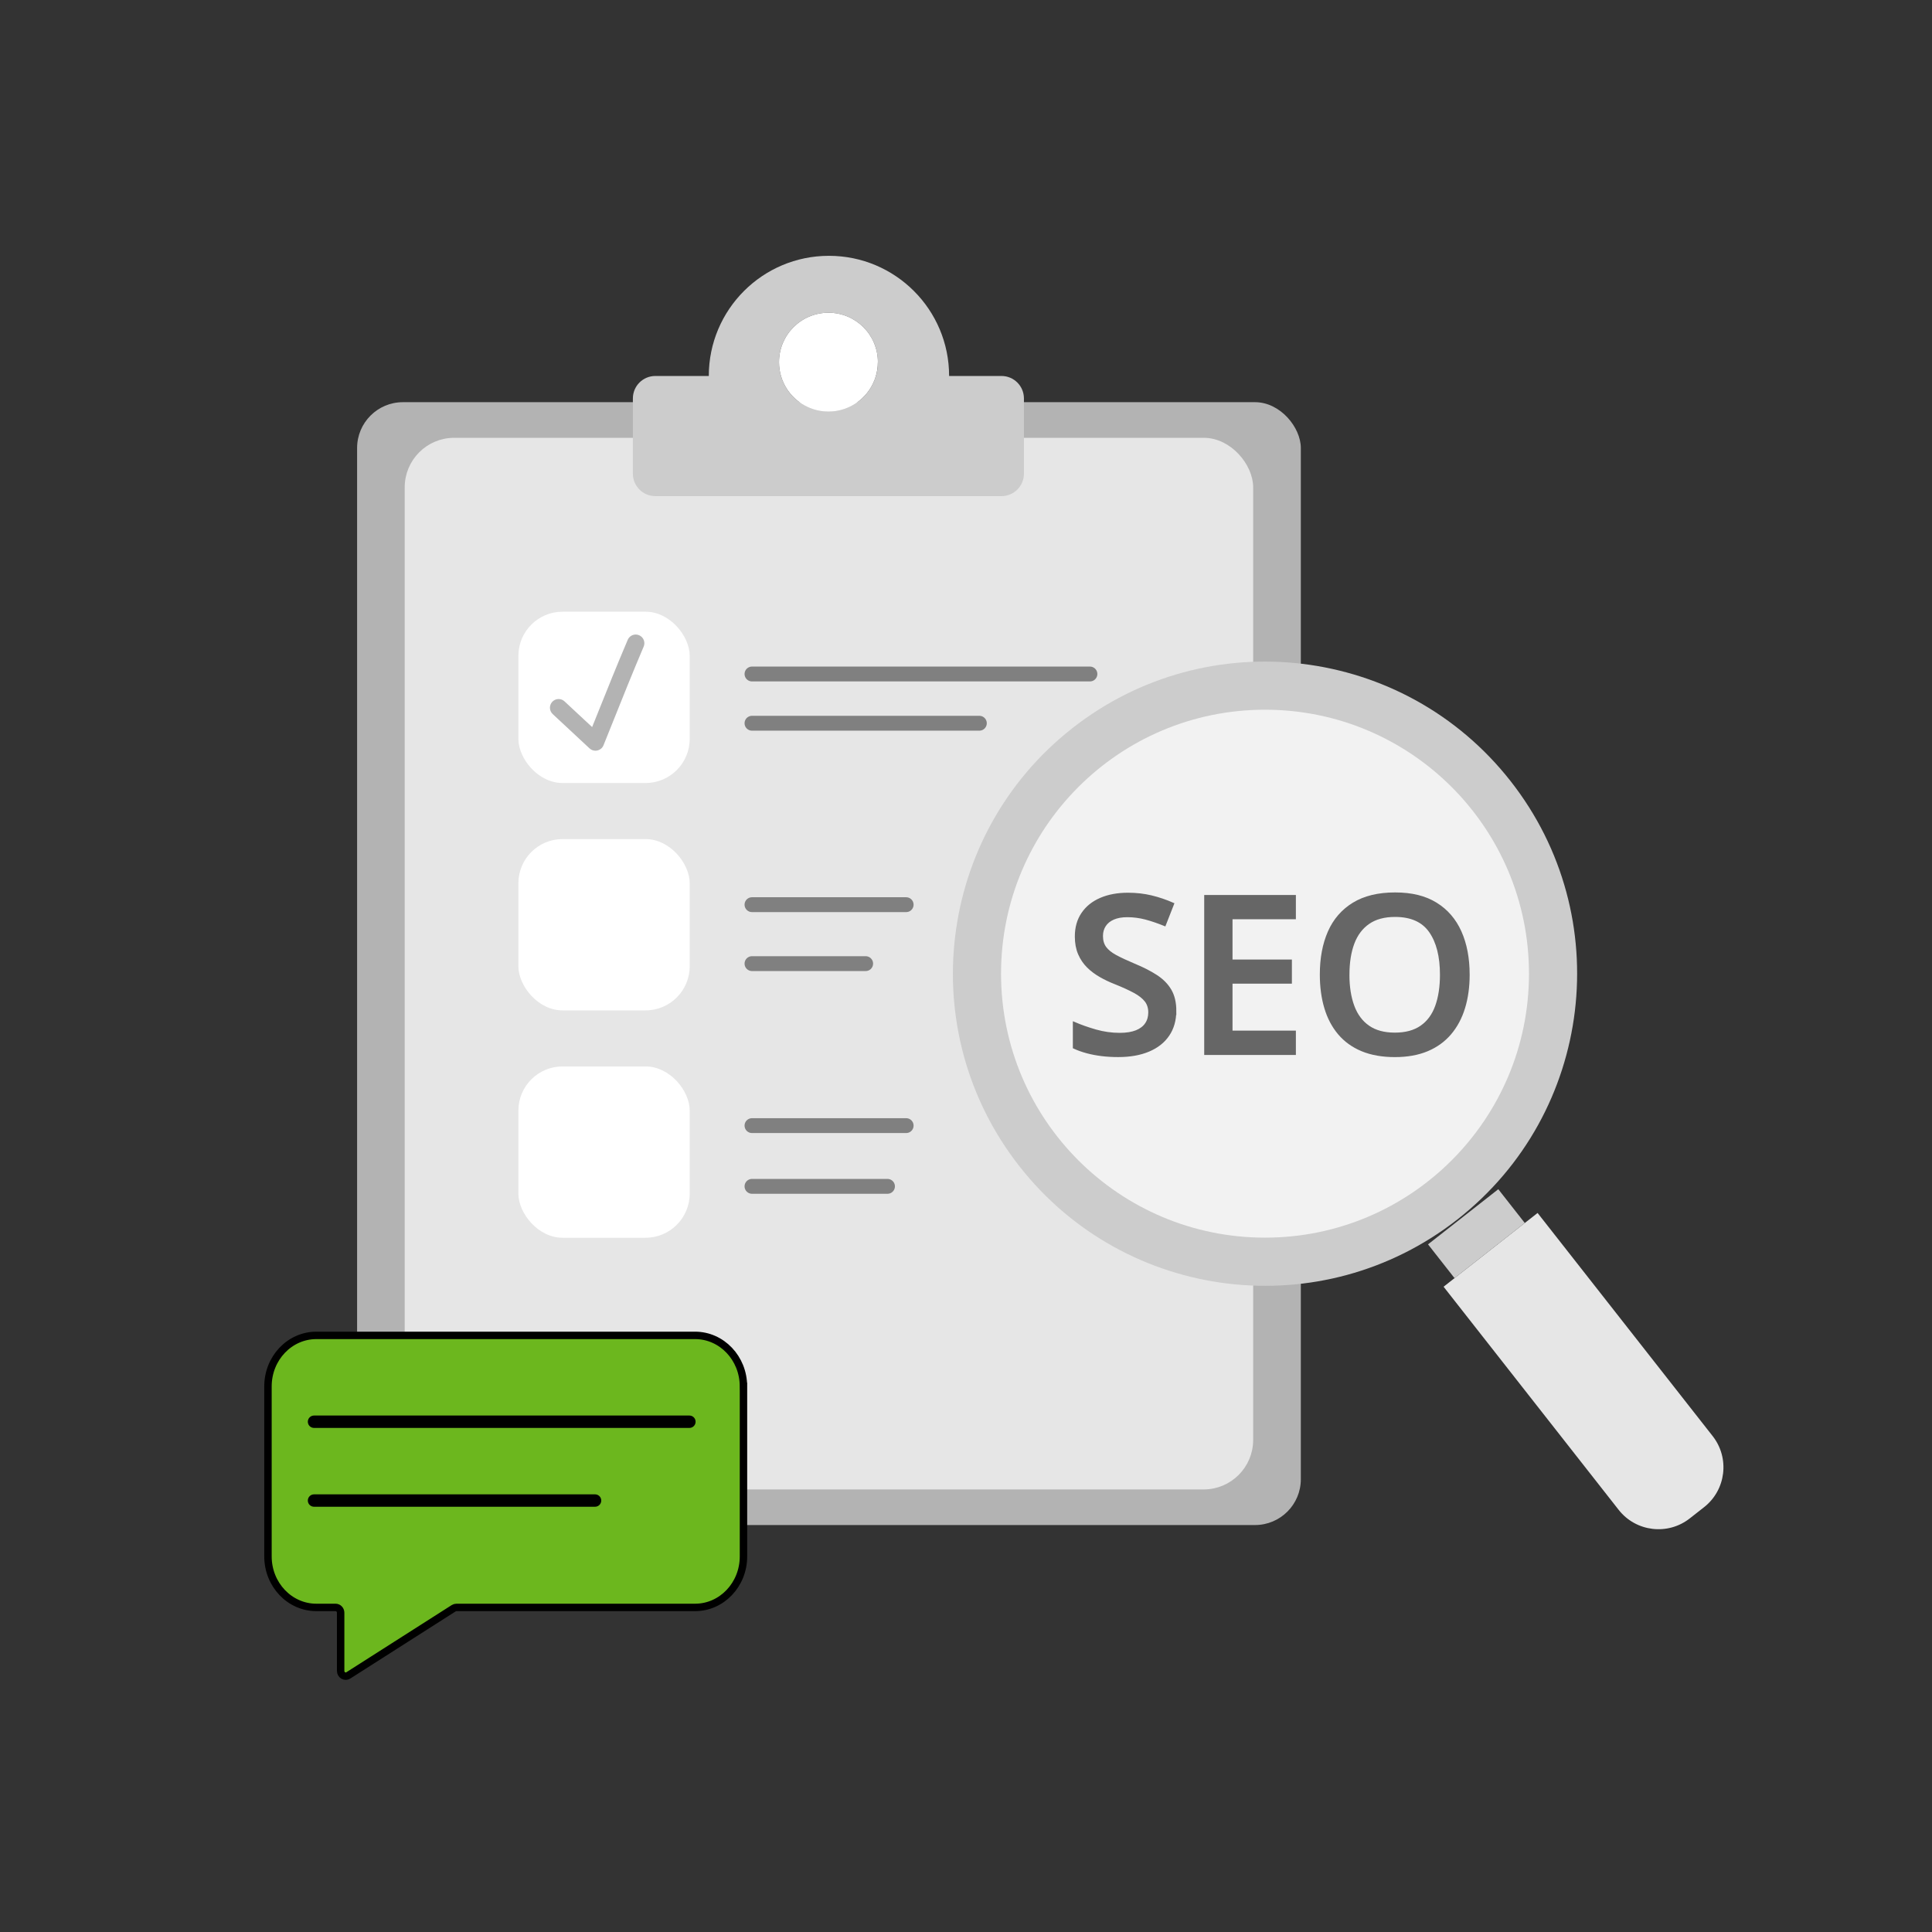 <?xml version="1.0" encoding="UTF-8"?><svg id="Ebene_1" xmlns="http://www.w3.org/2000/svg" viewBox="0 0 780 780"><rect x="0" y="0" width="780" height="780" fill="#333333" stroke="none"/><defs><style>.cls-1{stroke:gray;stroke-width:6px;}.cls-1,.cls-2{fill:none;stroke-linecap:round;}.cls-1,.cls-2,.cls-3,.cls-4,.cls-5{stroke-miterlimit:10;}.cls-2{stroke-width:5px;}.cls-2,.cls-3{stroke:#000;}.cls-6{fill:#fff;}.cls-3{fill:#6cb71e;}.cls-3,.cls-5{stroke-width:3px;}.cls-7{fill:#f2f2f2;}.cls-4{fill:#666;stroke:#666;}.cls-8{fill:#ccc;}.cls-9{fill:#b3b3b3;}.cls-5{stroke:#e6e6e6;}.cls-5,.cls-10{fill:#e6e6e6;}</style></defs><rect class="cls-9" x="144.17" y="162.37" width="381.01" height="453.33" rx="18.5" ry="18.5"/><rect class="cls-5" x="164.89" y="178.25" width="339.55" height="421.58" rx="18.5" ry="18.5"/><path class="cls-8" d="M609.84,315.32c-42.96-54.75-122.17-64.3-176.91-21.33-54.75,42.96-64.3,122.17-21.33,176.91,42.96,54.75,122.17,64.3,176.91,21.33,54.75-42.96,64.3-122.17,21.33-176.91ZM573.15,472.65c-43.93,34.48-107.49,26.81-141.97-17.12-34.48-43.93-26.81-107.49,17.12-141.97,43.93-34.48,107.49-26.81,141.97,17.12,34.48,43.93,26.81,107.49-17.12,141.97Z"/><rect class="cls-8" x="578.04" y="489.36" width="36.06" height="17.33" transform="translate(-180.31 474.22) rotate(-38.12)"/><path class="cls-10" d="M619.32,490.16h48.24v114.5c0,11.28-9.16,20.44-20.44,20.44h-7.36c-11.28,0-20.44-9.16-20.44-20.44v-114.5h0Z" transform="translate(-207 516.18) rotate(-38.12)"/><circle class="cls-7" cx="510.72" cy="393.1" r="106.57"/><path class="cls-4" d="M474.4,408.1c0,3.77-.92,7.02-2.76,9.74-1.84,2.73-4.48,4.81-7.92,6.26-3.44,1.45-7.53,2.17-12.29,2.17-2.32,0-4.54-.13-6.66-.39-2.12-.26-4.11-.65-5.98-1.15-1.87-.51-3.59-1.12-5.15-1.85v-9.83c2.61,1.13,5.51,2.15,8.7,3.07,3.19.91,6.44,1.37,9.74,1.37,2.7,0,4.93-.36,6.7-1.07,1.77-.71,3.09-1.72,3.98-3.04s1.33-2.86,1.33-4.63c0-1.88-.51-3.47-1.52-4.76-1.02-1.29-2.54-2.49-4.59-3.59-2.04-1.1-4.62-2.28-7.72-3.52-2.09-.81-4.07-1.75-5.96-2.83-1.88-1.07-3.57-2.33-5.04-3.78-1.48-1.45-2.65-3.18-3.52-5.18-.87-2-1.3-4.33-1.3-7,0-3.6.87-6.68,2.61-9.24,1.74-2.57,4.18-4.53,7.33-5.89,3.15-1.36,6.82-2.04,11.03-2.04,3.33,0,6.47.36,9.42,1.07,2.94.71,5.83,1.69,8.68,2.94l-3.31,8.44c-2.64-1.07-5.18-1.94-7.61-2.59-2.44-.65-4.93-.98-7.48-.98-2.2,0-4.07.33-5.61,1-1.54.67-2.71,1.61-3.5,2.83-.8,1.22-1.2,2.64-1.2,4.26,0,1.89.46,3.45,1.37,4.7.91,1.25,2.33,2.39,4.26,3.44,1.93,1.04,4.42,2.2,7.46,3.48,3.51,1.45,6.49,2.97,8.94,4.57s4.33,3.5,5.63,5.72,1.96,5,1.96,8.33Z"/><path class="cls-4" d="M522.68,425.42h-36.01v-63.59h36.01v8.79h-25.58v17.27h23.97v8.74h-23.97v19.96h25.58v8.83Z"/><path class="cls-4" d="M592.84,393.53c0,4.9-.62,9.36-1.85,13.37-1.23,4.02-3.08,7.47-5.54,10.37-2.47,2.9-5.55,5.13-9.26,6.68-3.71,1.55-8.06,2.33-13.05,2.33s-9.48-.78-13.22-2.33-6.84-3.78-9.29-6.68-4.28-6.36-5.48-10.4c-1.2-4.03-1.8-8.51-1.8-13.44,0-6.55,1.07-12.27,3.22-17.16,2.15-4.89,5.44-8.68,9.87-11.4,4.44-2.71,10.03-4.07,16.79-4.07s12.11,1.35,16.48,4.04c4.38,2.7,7.66,6.5,9.85,11.4,2.19,4.9,3.28,10.66,3.28,17.27ZM544.3,393.53c0,4.9.67,9.14,2,12.72,1.33,3.58,3.39,6.34,6.16,8.26,2.77,1.93,6.33,2.89,10.68,2.89s7.91-.96,10.68-2.89,4.8-4.68,6.09-8.26c1.29-3.58,1.94-7.82,1.94-12.72,0-7.42-1.48-13.25-4.44-17.49-2.96-4.23-7.68-6.35-14.18-6.35-4.35,0-7.92.96-10.72,2.89-2.8,1.93-4.86,4.67-6.2,8.22-1.33,3.55-2,7.79-2,12.72Z"/><rect class="cls-6" x="209.29" y="246.96" width="69.16" height="69.16" rx="17.82" ry="17.82"/><rect class="cls-6" x="209.29" y="338.76" width="69.16" height="69.16" rx="17.82" ry="17.82"/><rect class="cls-6" x="209.29" y="430.55" width="69.16" height="69.16" rx="17.82" ry="17.82"/><line class="cls-1" x1="303.6" y1="272.11" x2="440.03" y2="272.11"/><line class="cls-1" x1="303.6" y1="291.99" x2="395.39" y2="291.99"/><line class="cls-1" x1="303.6" y1="365.24" x2="365.84" y2="365.24"/><line class="cls-1" x1="303.6" y1="389.04" x2="349.49" y2="389.04"/><line class="cls-1" x1="303.6" y1="454.44" x2="365.84" y2="454.44"/><line class="cls-1" x1="303.6" y1="478.96" x2="358.3" y2="478.96"/><path class="cls-8" d="M404.32,151.79h-21.14c0-26.79-21.71-48.51-48.51-48.51s-48.51,21.71-48.51,48.51h-21.58c-5.01,0-9.07,4.06-9.07,9.07v30.37c0,5.01,4.06,9.07,9.07,9.07h139.74c5.01,0,9.07-4.06,9.07-9.07v-30.37c0-5.01-4.06-9.07-9.07-9.07ZM353.62,151.79c-2.42,8.31-10.08,14.38-19.16,14.38s-16.75-6.08-19.16-14.38c-.52-1.77-.79-3.64-.79-5.58,0-11.02,8.93-19.96,19.96-19.96s19.96,8.93,19.96,19.96c0,1.94-.27,3.81-.79,5.58Z"/><path class="cls-6" d="M354.41,146.21c0,1.94-.27,3.81-.79,5.58-2.42,8.31-10.08,14.38-19.16,14.38s-16.75-6.08-19.16-14.38c-.52-1.77-.79-3.64-.79-5.58,0-11.02,8.93-19.96,19.96-19.96s19.96,8.93,19.96,19.96Z"/><path class="cls-3" d="M300.16,559.71v68.67c0,11.37-8.75,20.58-19.54,20.58h-96.37c-.37,0-.74.11-1.06.31l-42.56,27.13c-1.36.87-3.1-.16-3.1-1.84v-23.45c0-1.19-.91-2.15-2.04-2.15h-7.76c-10.79,0-19.54-9.21-19.54-20.58v-68.67c0-11.37,8.75-20.58,19.54-20.58h152.88c10.79,0,19.54,9.21,19.54,20.58Z"/><line class="cls-2" x1="126.78" y1="573.99" x2="278.33" y2="573.99"/><line class="cls-2" x1="126.78" y1="605.81" x2="240.24" y2="605.81"/><path class="cls-9" d="M240.39,303.08c-.88,0-1.73-.33-2.38-.94l-14.87-13.85c-1.42-1.32-1.49-3.53-.18-4.95,1.32-1.42,3.53-1.5,4.95-.18l11.15,10.38c.76-1.89,1.54-3.84,2.34-5.83,3.58-8.94,7.64-19.08,12.03-29.4.76-1.78,2.81-2.61,4.59-1.85,1.78.76,2.61,2.81,1.85,4.59-4.36,10.25-8.41,20.35-11.97,29.26-1.48,3.7-2.9,7.24-4.25,10.58-.43,1.07-1.36,1.85-2.49,2.1-.25.06-.5.08-.76.08Z"/></svg>